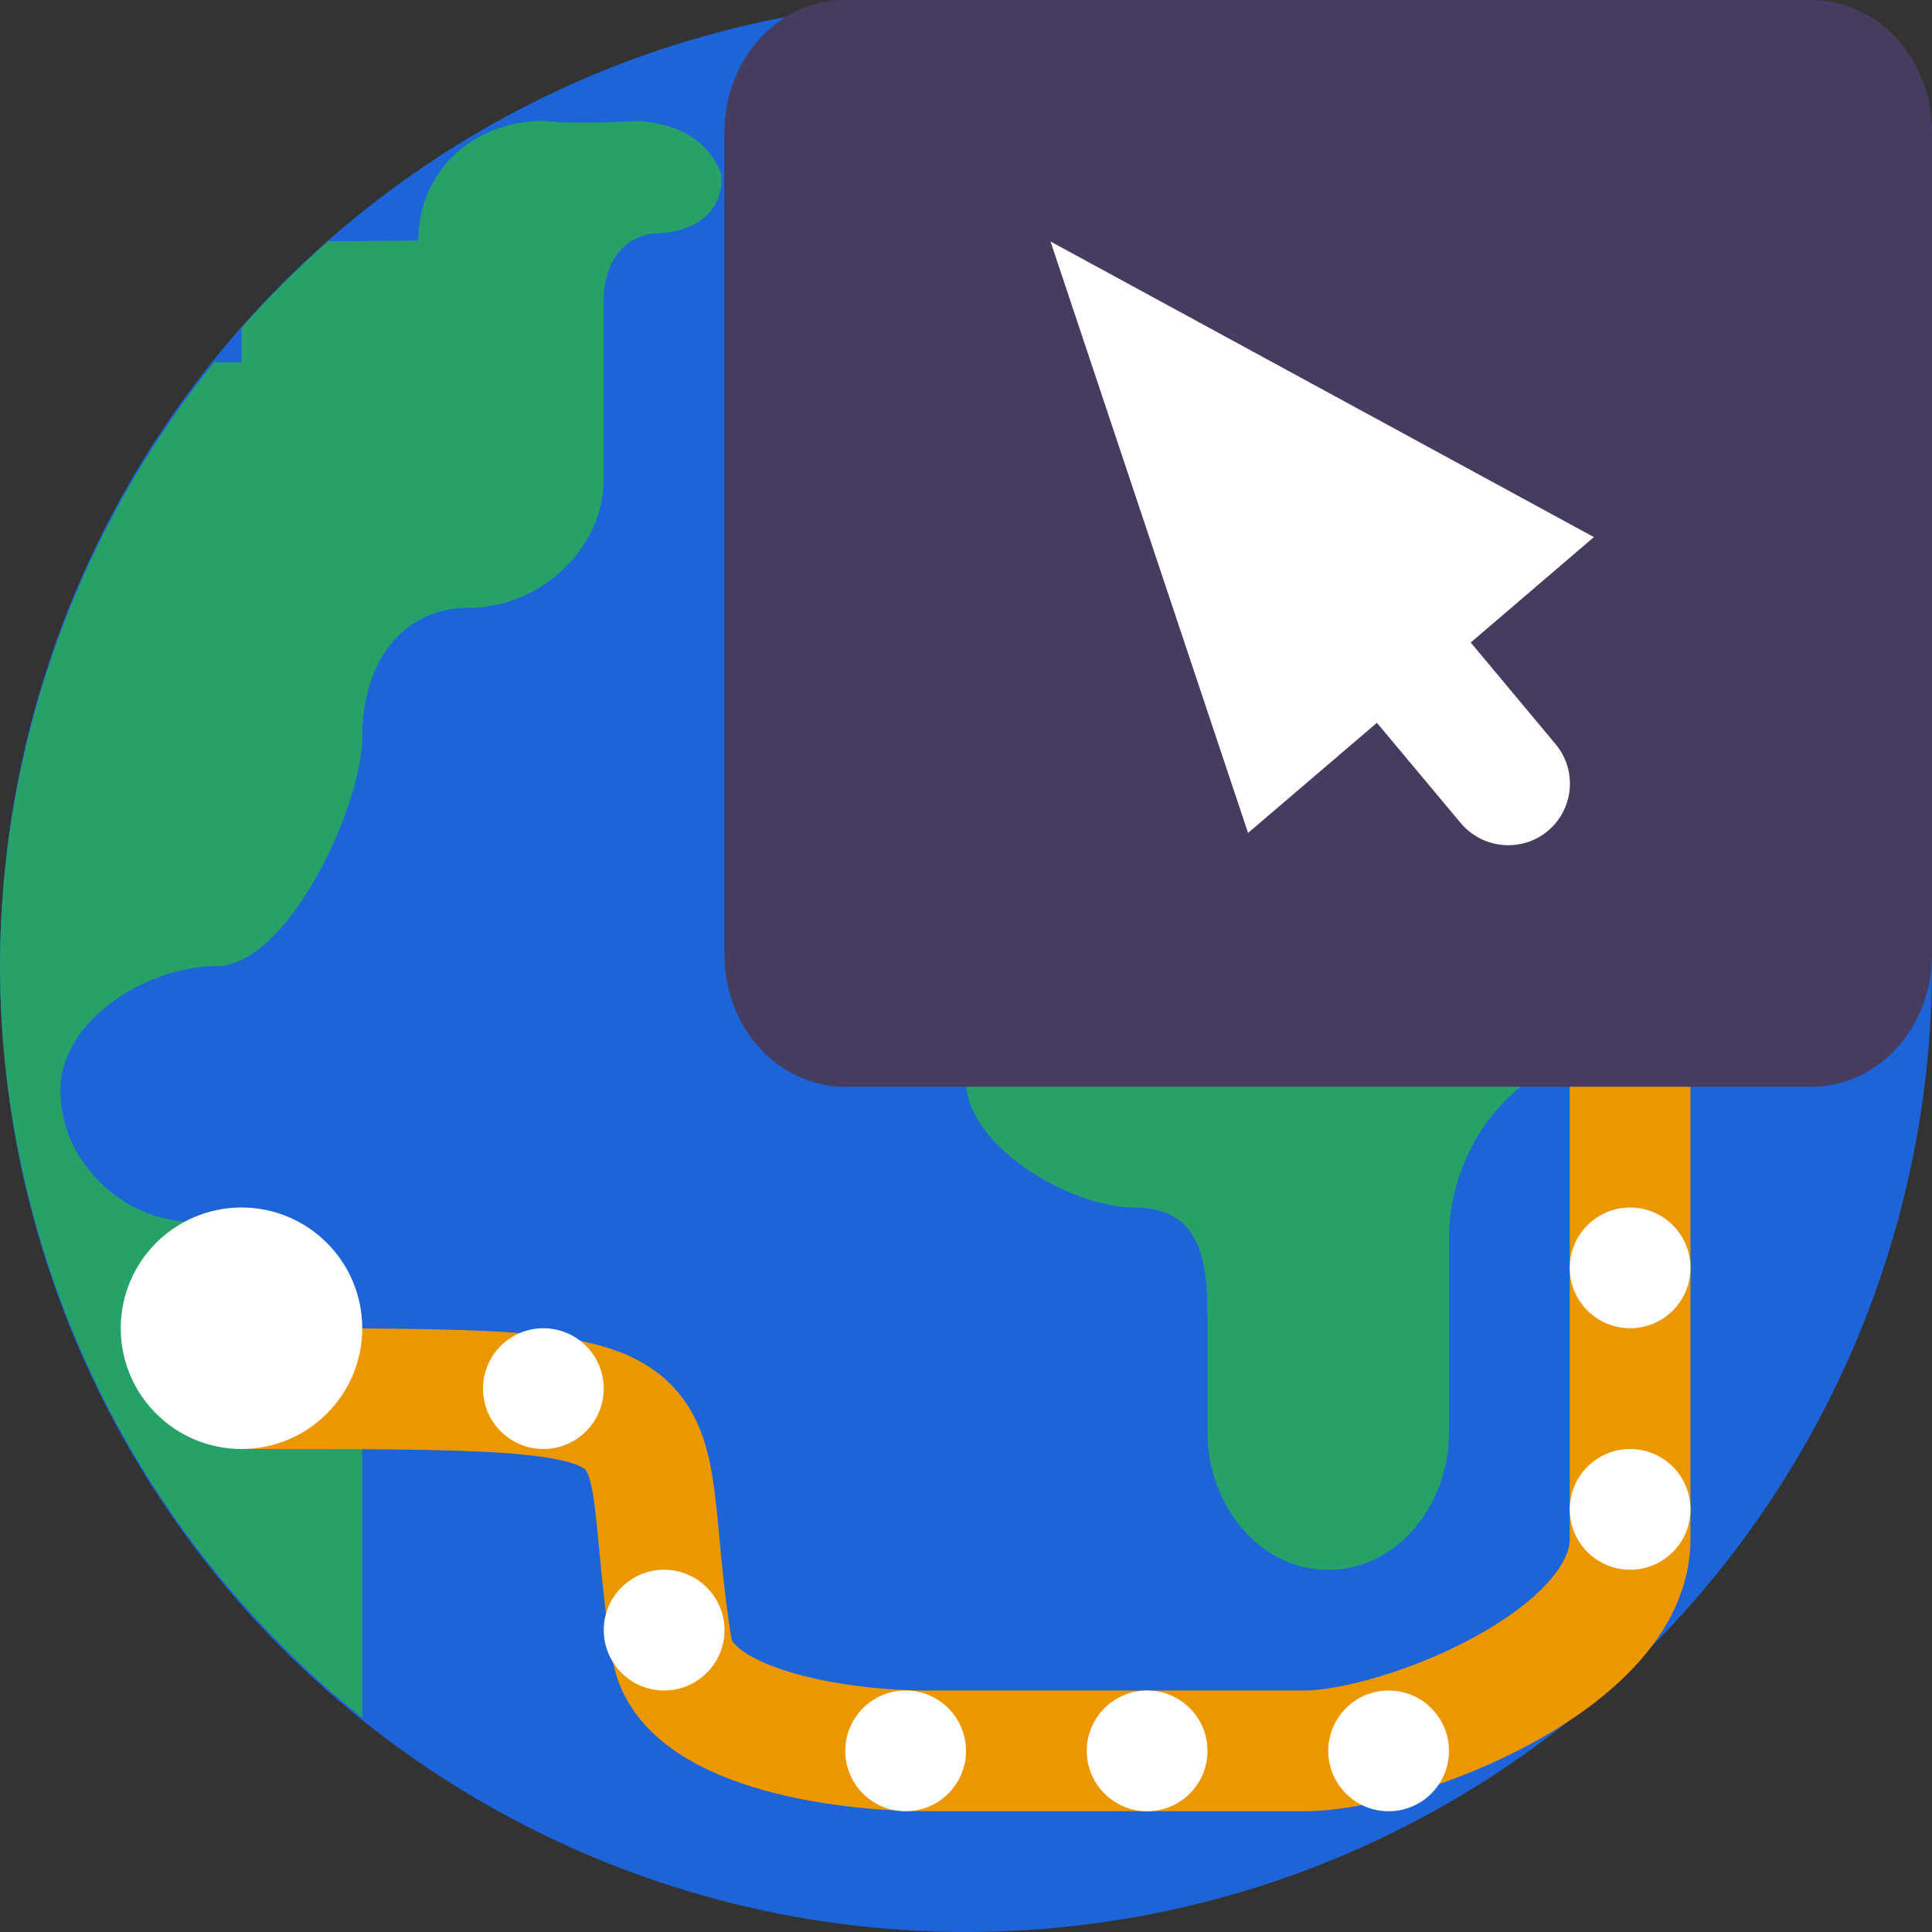 <svg xmlns="http://www.w3.org/2000/svg" width="16" height="16" version="1.1">
 <rect width="100%" height="100%" fill="#333333" stroke="none"/>
 <circle style="fill:#1c64d8" cx="8" cy="8" r="8"/>
 <path fill="#26a269" d="m 10.4,4.715 v 0.405 c 0,0.524 -0.416,0.949 -0.928,0.949 C 8.855,6.116 7.954,6.665 8,7.296 V 8.952 C 8,9.491 8.865,10 9.391,10 9.953,10 10,10.459 10,10.902 v 0.963 c 0,0.59 0.423,1.136 1,1.136 0.577,-5.2e-4 1.001,-0.546 1,-1.136 v -1.601 c 0,-0.432 0.168,-0.847 0.468,-1.152 0.299,-0.305 0.705,-0.476 1.128,-0.476 l 0.556,0.004 c 0.246,5.2e-4 0.483,-0.099 0.657,-0.277 C 14.982,8.185 15.08,7.944 15.08,7.692 V 4.715 c 0,-0.524 -0.415,-0.949 -0.928,-0.949 h -2.824 c -0.513,0 -0.928,0.425 -0.928,0.949 z"/>
 <path style="fill:#26a269" d="M 4.508,1 C 3.932,1 3.465,1.403 3.465,1.992 l -0.748,0.006 C 2.463,2.222 2.224,2.461 2,2.715 V 3 H 1.775 C 0.882,4.106 0.3,5.43 0.088,6.836 0.085,6.854 0.083,6.872 0.08,6.891 0.028,7.258 9.2268772e-4,7.629 0,8 c 0.006,2.422 1.109,4.711 3,6.225 V 11.186 C 3,10.596 2.176,10.119 1.6,10.119 1.023,10.119 0.5,9.622 0.5,9.032 0.5,8.443 1.223,8 1.799,8 2.375,8 3,6.689 3,6.1 3,5.51 3.31,5.033 3.887,5.033 4.463,5.033 5,4.554 5,3.965 V 2.481 C 5,2.178 5.17,1.931 5.467,1.931 5.764,1.912 5.992,1.751 5.975,1.447 5.856,1.126 5.563,1.013 5.248,1 5.401,1 4.7,1.035 4.508,1 Z"/>
 <path style="fill:none;stroke:#ed9700" d="m 13.5,8.7 v 4.045 C 13.5,13.742 11.6,14.5 10.799,14.5 H 7.674 C 6.936,14.5 5.669,14.307 5.564,13.651 5.22,11.5 5.968,11.5 2.04,11.5 v 0"/>
 <path style="fill:#ffffff" d="M 14,10.5 C 14,10.776 13.776,11 13.5,11 13.224,11 13,10.776 13,10.5 13,10.224 13.224,10 13.5,10 c 0.276,0 0.5,0.224 0.5,0.5 z m 0,0"/>
 <path style="fill:#ffffff" d="M 3,11 C 3,11.552 2.552,12 2,12 1.448,12 1,11.552 1,11 1,10.448 1.448,10 2,10 c 0.552,0 1,0.448 1,1 z m 0,0"/>
 <path style="fill:#ffffff" d="M 14,12.5 C 14,12.776 13.776,13 13.5,13 13.224,13 13,12.776 13,12.5 13,12.224 13.224,12 13.5,12 c 0.276,0 0.5,0.224 0.5,0.5 z m 0,0"/>
 <path style="fill:#ffffff" d="M 12,14.5 C 12,14.776 11.776,15 11.5,15 11.224,15 11,14.776 11,14.5 11,14.224 11.224,14 11.5,14 c 0.276,0 0.5,0.224 0.5,0.5 z m 0,0"/>
 <path style="fill:#ffffff" d="M 10,14.5 C 10,14.776 9.776,15 9.5,15 9.224,15 9,14.776 9,14.5 9,14.224 9.224,14 9.5,14 9.776,14 10,14.224 10,14.5 Z m 0,0"/>
 <path style="fill:#ffffff" d="M 8,14.5 C 8,14.776 7.776,15 7.5,15 7.224,15 7,14.776 7,14.5 7,14.224 7.224,14 7.5,14 7.776,14 8,14.224 8,14.5 Z m 0,0"/>
 <path style="fill:#ffffff" d="M 6,13.5 C 6,13.776 5.776,14 5.5,14 5.224,14 5,13.776 5,13.5 5,13.224 5.224,13 5.5,13 5.776,13 6,13.224 6,13.5 Z m 0,0"/>
 <path style="fill:#ffffff" d="M 5,11.5 C 5,11.776 4.776,12 4.5,12 4.224,12 4,11.776 4,11.5 4,11.224 4.224,11 4.5,11 4.776,11 5,11.224 5,11.5 Z m 0,0"/>
 <path style="fill:#463c5f" d="M 6.998,0 H 15.002 C 15.553,0 16,0.488 16,1.091 V 7.909 C 16,8.512 15.553,9 15.002,9 H 6.998 C 6.447,9 6,8.512 6,7.909 V 1.091 C 6,0.488 6.447,0 6.998,0 Z m 0,0"/>
 <path style="fill:#ffffff" d="m 8.7,2 1.636,4.898 1.067,-0.912 0.694,0.83 c 0.181,0.216 0.504,0.246 0.721,0.066 0.216,-0.181 0.246,-0.502 0.065,-0.719 l -0.703,-0.842 1.02,-0.873 z"/>
</svg>
